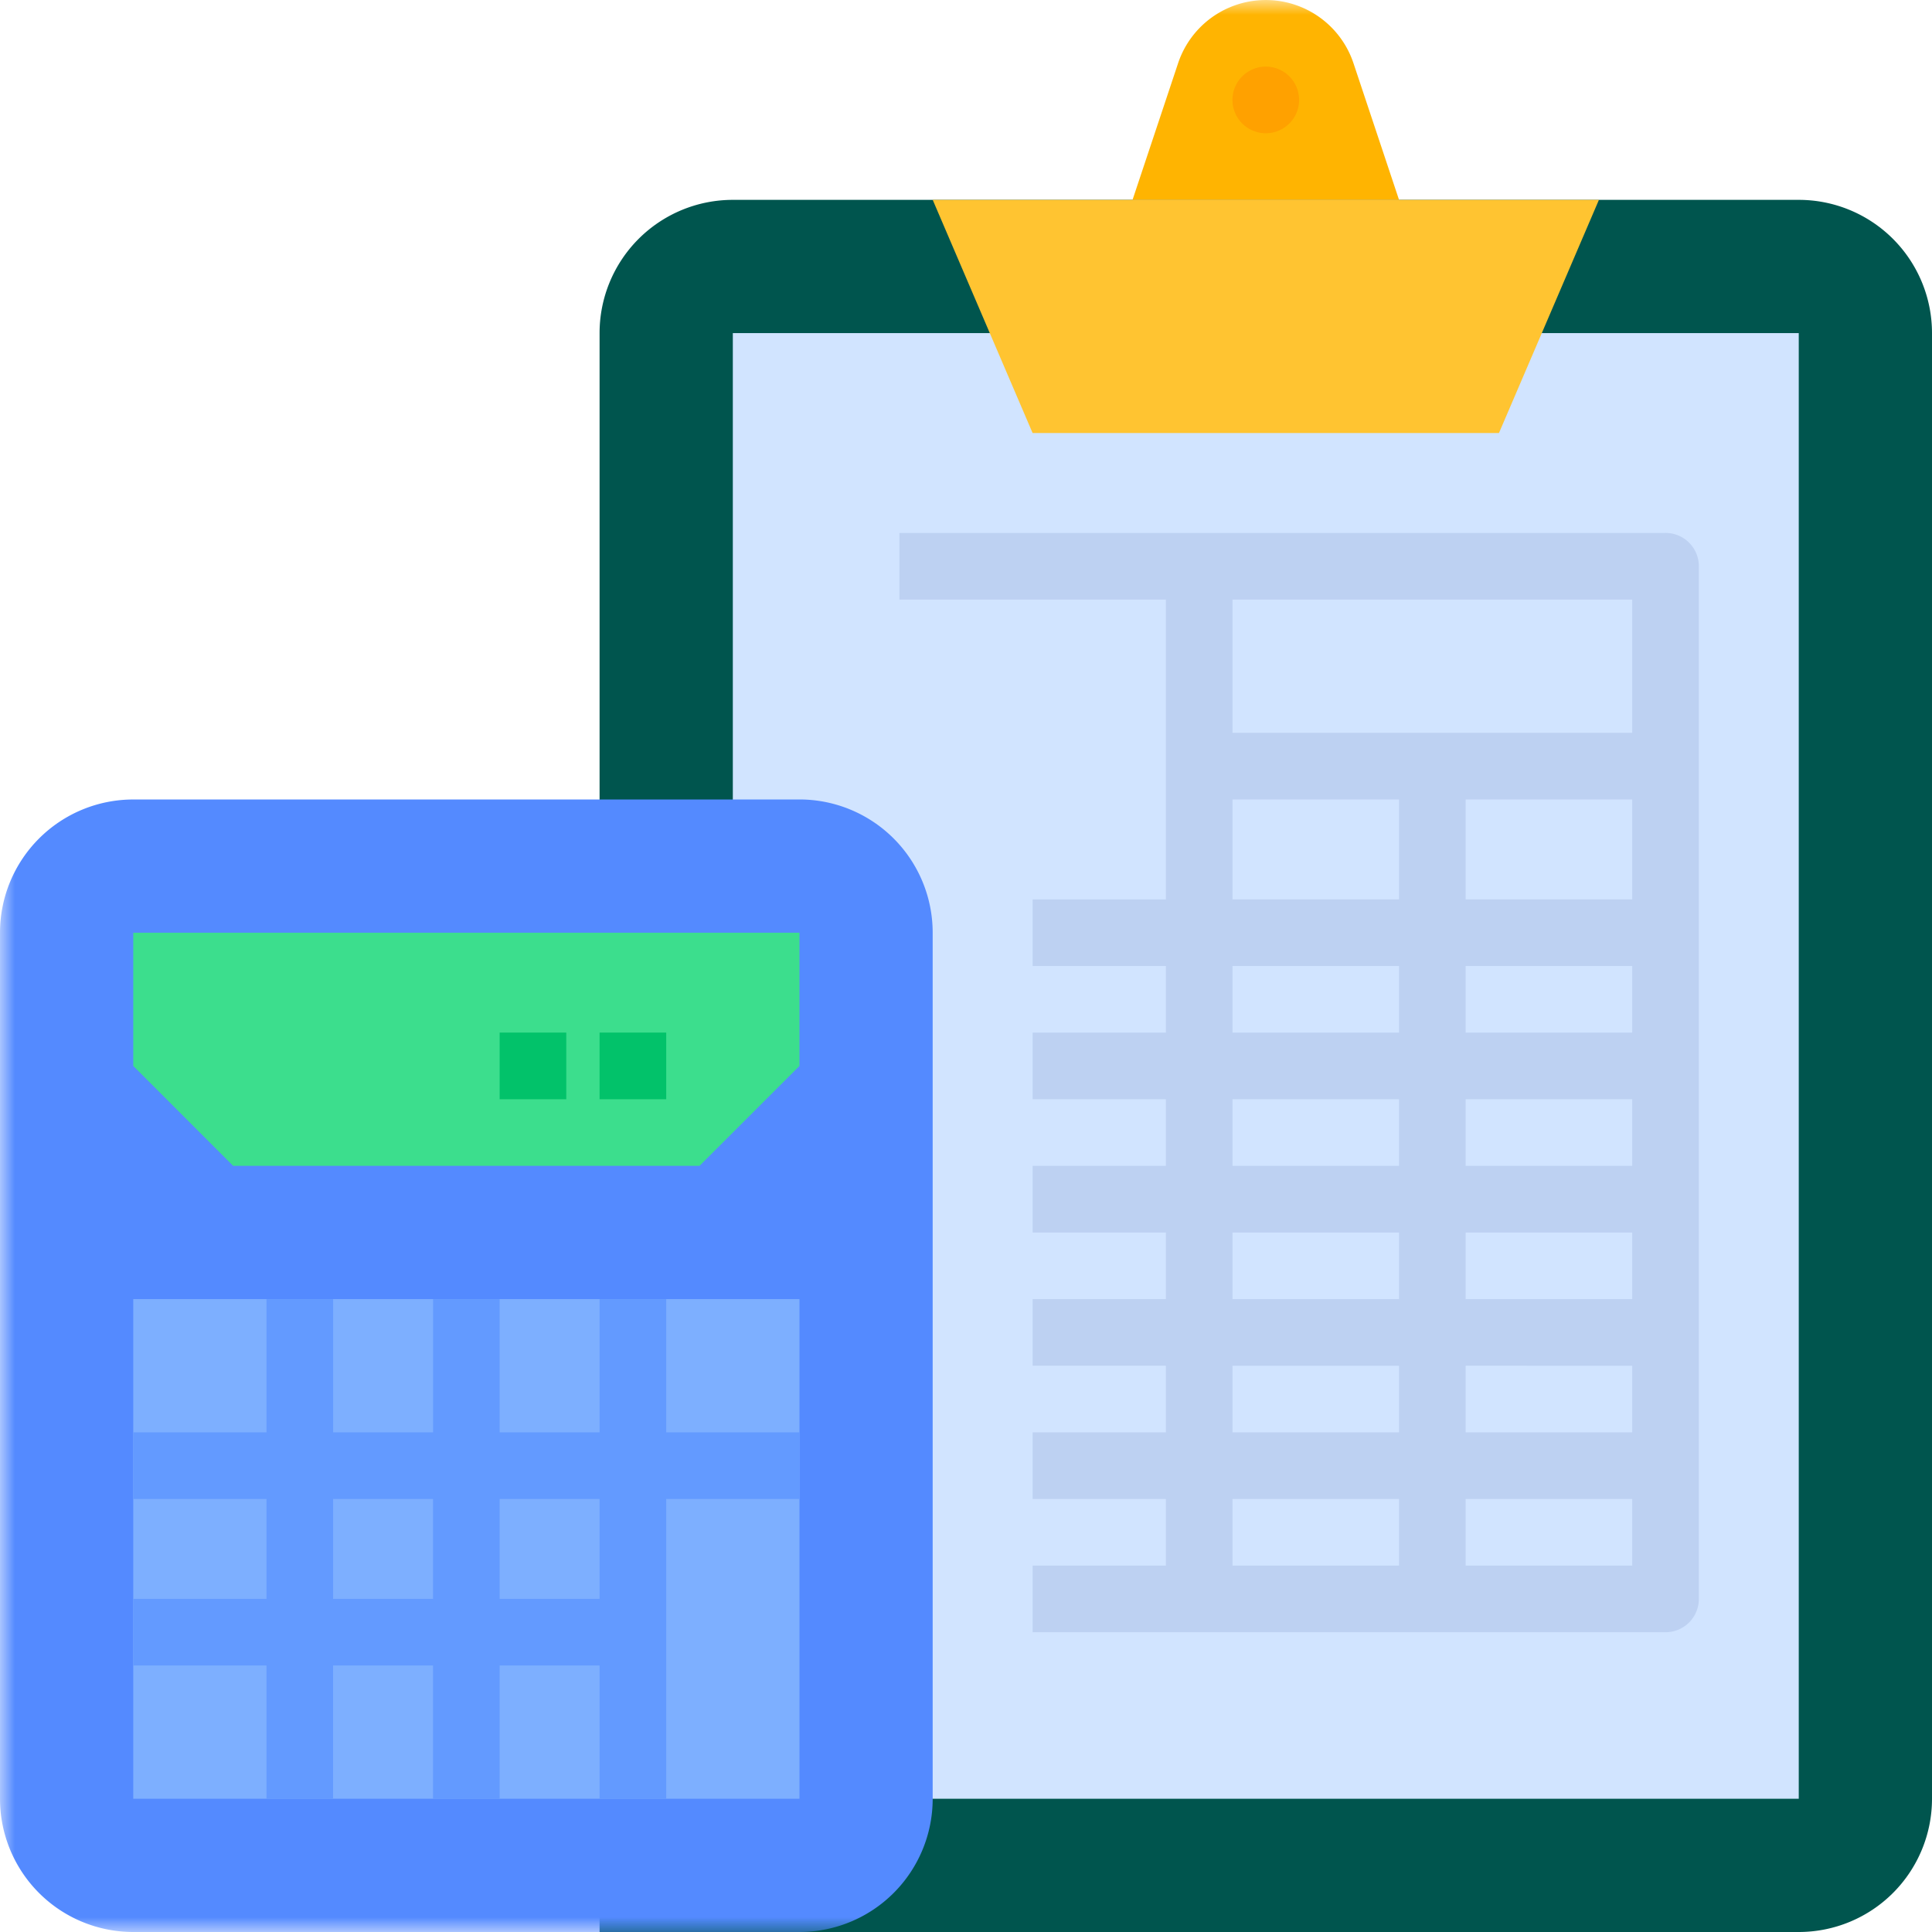 <svg width="65" height="65" xmlns="http://www.w3.org/2000/svg" xmlns:xlink="http://www.w3.org/1999/xlink">
    <defs>
        <path id="a" d="M0 65h65V0H0z"/>
    </defs>
    <g fill="none" fill-rule="evenodd">
        <path d="M60.517 6.724A4.483 4.483 0 0 1 65 11.207v49.31A4.483 4.483 0 0 1 60.517 65H20.172V11.207a4.483 4.483 0 0 1 4.483-4.483h35.862z" fill="#00554E"/>
        <mask id="b" fill="#fff">
            <use xlink:href="#a"/>
        </mask>
        <path fill="#D1E4FF" mask="url(#b)" d="M24.655 60.517h35.862v-49.31H24.655z"/>
        <path d="M4.483 26.897h22.414a4.483 4.483 0 0 1 4.482 4.482v29.138A4.483 4.483 0 0 1 26.897 65H4.483A4.483 4.483 0 0 1 0 60.517V31.38a4.483 4.483 0 0 1 4.483-4.482" fill="#548AFF" mask="url(#b)"/>
        <path fill="#3CDE8D" mask="url(#b)" d="M23.534 39.224H7.844l-3.361-3.362V31.38h22.414v4.483z"/>
        <path fill="#02C26A" mask="url(#b)" d="M16.81 36.983h2.242V34.74H16.81zM20.172 36.983h2.242V34.74h-2.242z"/>
        <path fill="#7DAFFF" mask="url(#b)" d="M4.483 60.517h22.414v-16.81H4.483z"/>
        <path d="M16.81 53.793h3.362v-3.362H16.81v3.362zm-5.603 0h3.362v-3.362h-3.362v3.362zm15.69-5.603h-4.483v-4.483h-2.242v4.483H16.81v-4.483H14.57v4.483h-3.362v-4.483H8.966v4.483H4.483v2.241h4.483v3.362H4.483v2.241h4.483v4.483h2.24v-4.483h3.363v4.483h2.241v-4.483h3.362v4.483h2.242V50.431h4.483V48.19z" fill="#639AFF" mask="url(#b)"/>
        <path fill="#FFC431" mask="url(#b)" d="M50.431 14.569h-15.69L31.38 6.724h22.414z"/>
        <path d="m38.103 6.724 1.533-4.598a3.11 3.11 0 0 1 5.9 0l1.533 4.598h-8.966z" fill="#FFB401" mask="url(#b)"/>
        <path d="M42.586 2.241a1.12 1.12 0 1 1 0 2.242 1.12 1.12 0 0 1 0-2.242" fill="#FFA100" mask="url(#b)"/>
        <path d="M49.31 52.672h5.604v-2.241H49.31v2.241zm-7.844 0h5.603v-2.241h-5.603v2.241zm0-4.482h5.603v-2.242h-5.603v2.242zm0-4.483h5.603v-2.241h-5.603v2.24zm0-4.483h5.603v-2.241h-5.603v2.241zm0-4.483h5.603V32.5h-5.603v2.241zm0-4.482h5.603v-3.362h-5.603v3.362zm7.844 0h5.604v-3.362H49.31v3.362zm0 4.482h5.604V32.5H49.31v2.241zm0 4.483h5.604v-2.241H49.31v2.241zm0 8.966h5.604v-2.242H49.31v2.242zm0-4.483h5.604v-2.241H49.31v2.24zm-7.844-19.052h13.448v-4.483H41.466v4.483zm14.568-6.724H30.26v2.241h8.965V30.26h-4.483V32.5h4.483v2.241h-4.483v2.242h4.483v2.241h-4.483v2.242h4.483v2.24h-4.483v2.242h4.483v2.242h-4.483v2.241h4.483v2.241h-4.483v2.242h21.293a1.12 1.12 0 0 0 1.121-1.12V19.051a1.12 1.12 0 0 0-1.12-1.121z" fill="#BDD1F2" mask="url(#b)"/>
    </g>
</svg>
